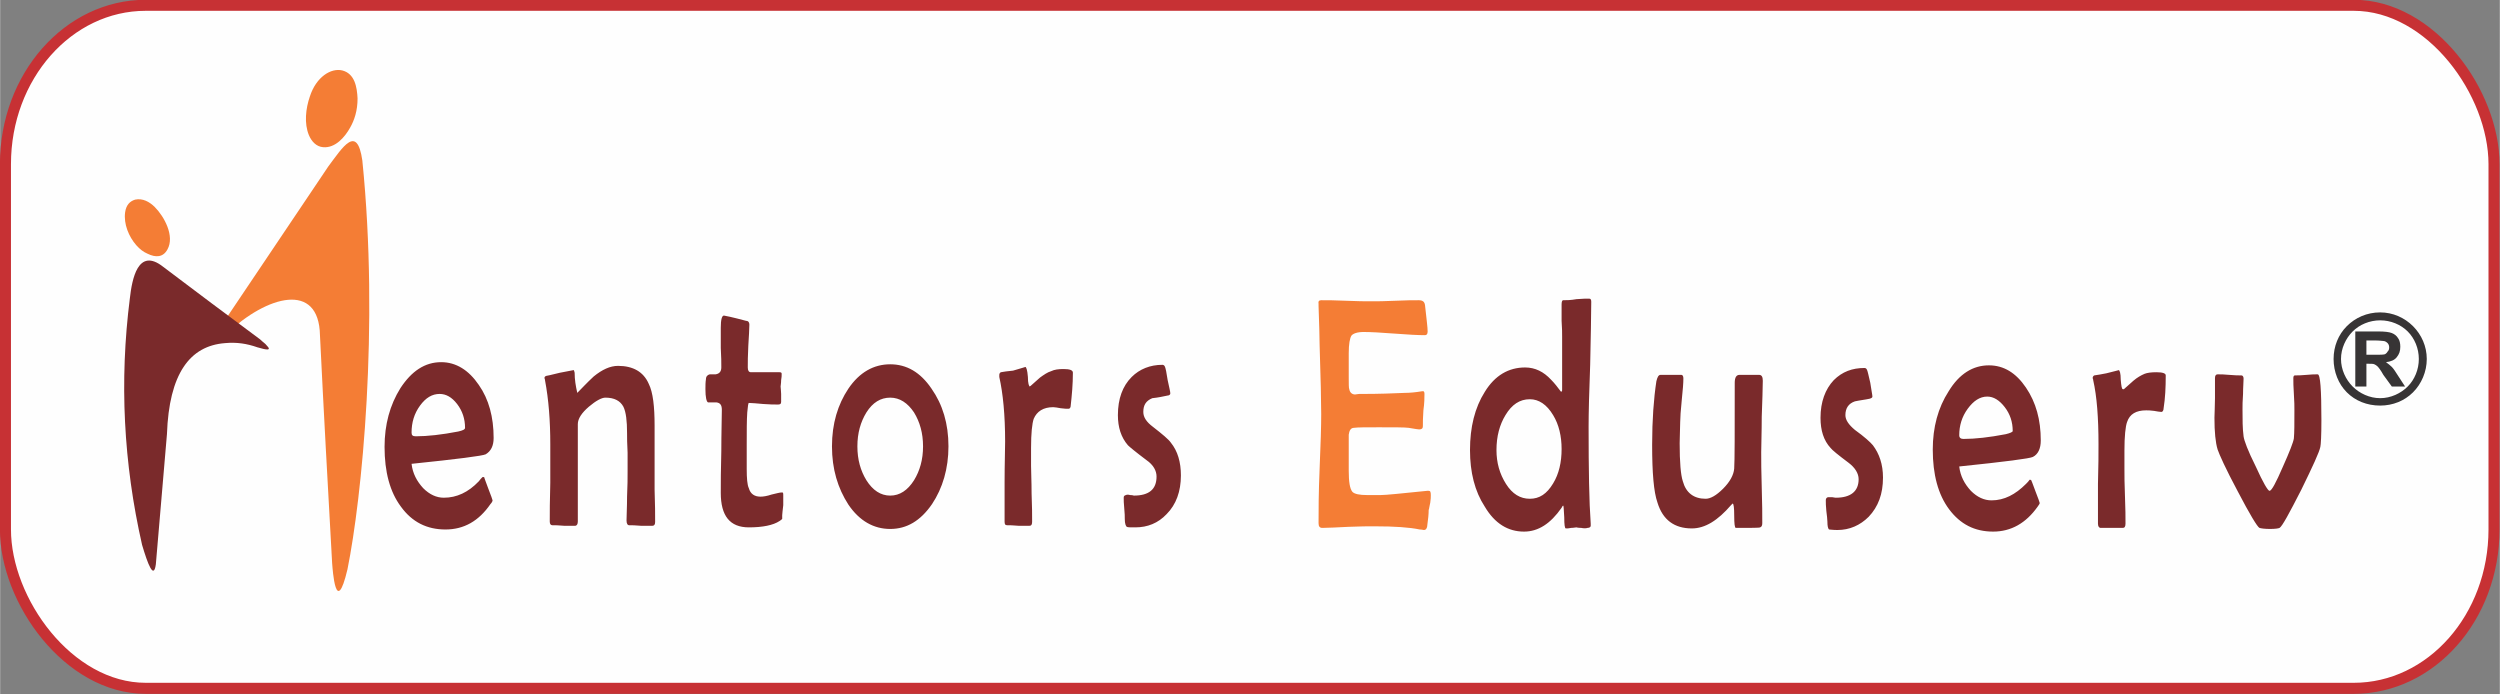 <?xml version="1.0" encoding="UTF-8"?>
<!DOCTYPE svg PUBLIC "-//W3C//DTD SVG 1.1//EN" "http://www.w3.org/Graphics/SVG/1.1/DTD/svg11.dtd">
<!-- Creator: CorelDRAW X7 -->
<svg xmlns="http://www.w3.org/2000/svg" xml:space="preserve" width="4.718in" height="1.31in" version="1.1" style="shape-rendering:geometricPrecision; text-rendering:geometricPrecision; image-rendering:optimizeQuality; fill-rule:evenodd; clip-rule:evenodd"
viewBox="0 0 4721 1311"
 xmlns:xlink="http://www.w3.org/1999/xlink">
 <rect x="0" y="0" width="4721" height="1311" fill="#808080" stroke="none"/>
 <defs>
  <style type="text/css">
   <![CDATA[
    .str0 {stroke:#C73134;stroke-width:20.845}
    .fil0 {fill:#FEFEFE}
    .fil2 {fill:#F47D35}
    .fil3 {fill:#7A2A2B}
    .fil5 {fill:#373435;fill-rule:nonzero}
    .fil4 {fill:#F47D35;fill-rule:nonzero}
    .fil1 {fill:#7A2A2B;fill-rule:nonzero}
   ]]>
  </style>
 </defs>
 <g id="Layer_x0020_1">
  <rect class="fil0 str0" x="10" y="10" width="4700" height="1290" rx="265" ry="300"/>
  <path class="fil1" d="M932 827c0,15 -5,25 -15,31 -6,3 -53,9 -140,18 2,18 10,33 22,46 12,12 25,18 39,18 24,0 46,-10 66,-31 2,-3 5,-6 7,-8 1,0 2,0 3,0 0,1 3,8 8,22 5,13 8,21 8,22 0,1 -1,4 -4,7 -22,32 -50,48 -85,48 -35,0 -63,-14 -84,-43 -21,-28 -31,-66 -31,-113 0,-42 10,-79 30,-111 21,-32 46,-49 77,-49 28,0 52,15 71,43 19,27 28,61 28,100zm-54 -19c0,-17 -5,-32 -15,-45 -10,-13 -21,-19 -33,-19 -14,0 -26,7 -37,22 -11,15 -16,32 -16,51 0,5 2,7 8,7 22,0 49,-3 80,-9 9,-2 13,-4 13,-7zm359 178c0,5 -2,7 -5,7 -5,0 -12,0 -22,0 -10,-1 -17,-1 -22,-1 -3,0 -5,-3 -5,-9 0,-10 1,-25 1,-45 1,-21 1,-36 1,-47 0,-8 0,-20 0,-36 -1,-17 -1,-29 -1,-37 0,-23 -2,-40 -7,-50 -6,-11 -17,-17 -34,-17 -7,0 -18,6 -31,17 -14,12 -21,23 -21,33l0 184c0,5 -2,8 -5,8 -4,0 -12,0 -21,0 -10,-1 -17,-1 -22,-1 -3,0 -5,-2 -5,-7 0,-16 0,-40 1,-73 0,-32 0,-56 0,-73 0,-44 -3,-84 -10,-121 0,-2 -1,-3 -1,-4 0,-2 1,-3 3,-4 1,0 10,-2 26,-6 17,-3 25,-5 26,-5 1,0 1,2 2,5 0,13 2,25 5,38 8,-8 18,-19 31,-31 16,-13 31,-20 46,-20 28,0 48,11 58,34 8,16 11,43 11,79 0,7 0,16 0,30 0,13 0,23 0,29 0,14 0,34 0,62 1,27 1,47 1,61zm242 -50c0,4 0,10 0,18 -1,10 -2,16 -2,19 0,4 0,6 0,7 -1,1 -3,3 -5,4 -12,8 -32,12 -58,12 -36,0 -53,-22 -53,-65 0,-18 0,-44 1,-79 0,-35 1,-61 1,-78 0,-9 -3,-13 -10,-14 -5,0 -11,0 -16,0 -3,-1 -5,-10 -5,-25 0,-6 0,-13 1,-19 0,-5 3,-8 7,-9 4,0 8,0 11,0 7,-1 11,-5 11,-13 0,-8 0,-21 -1,-37 0,-17 0,-30 0,-38 0,-15 2,-23 6,-23 1,0 16,3 42,10 4,0 6,3 6,7 0,9 -1,22 -2,40 -1,18 -1,32 -1,41 0,6 2,9 6,9l54 0c3,0 4,1 4,3 0,3 0,7 -1,12 0,6 -1,10 -1,12 0,3 1,8 1,14 0,7 0,11 0,15 0,4 -2,5 -6,5 -6,0 -16,0 -28,-1 -12,-1 -21,-2 -27,-2 -1,0 -2,6 -3,18 -1,14 -1,35 -1,61l0 46c0,17 1,30 4,36 3,11 11,16 22,16 5,0 12,-1 21,-4 9,-2 15,-4 20,-4 2,0 2,2 2,6zm312 -93c0,42 -11,79 -31,109 -22,32 -48,47 -79,47 -31,0 -58,-15 -79,-46 -20,-31 -31,-67 -31,-110 0,-43 11,-79 31,-109 21,-31 48,-46 79,-46 31,0 57,15 78,46 21,30 32,66 32,109zm-48 0c0,-25 -6,-46 -17,-64 -12,-18 -27,-28 -45,-28 -18,0 -33,9 -45,28 -11,18 -17,39 -17,64 0,25 6,46 17,64 12,19 27,29 45,29 18,0 33,-10 45,-29 11,-18 17,-39 17,-64zm283 -139c0,22 -2,43 -4,61 0,5 -2,7 -4,7 -4,0 -8,0 -15,-1 -6,-1 -11,-2 -14,-2 -19,0 -31,8 -37,22 -3,9 -5,27 -5,55l0 34c0,12 1,29 1,52 1,24 1,41 1,53 0,5 -1,8 -5,8 -4,0 -11,0 -21,0 -10,-1 -17,-1 -21,-1 -4,0 -5,-2 -5,-7 0,-17 0,-42 0,-75 0,-34 1,-59 1,-76 0,-50 -4,-91 -11,-122 0,-2 0,-3 0,-4 0,-2 1,-4 3,-5 5,-1 13,-2 23,-3 17,-5 24,-7 23,-7 2,0 4,6 5,19 0,12 2,18 4,18 0,0 0,-1 1,-1 6,-5 12,-11 18,-16 7,-5 14,-10 21,-12 6,-3 14,-4 23,-4 12,0 18,2 18,7zm204 194c0,30 -9,55 -27,73 -16,17 -36,25 -59,25 -9,0 -15,0 -16,-1 -2,-1 -4,-6 -4,-15 0,-4 0,-11 -1,-20 -1,-9 -1,-16 -1,-20 0,-3 1,-4 4,-5 2,-1 5,-1 8,0 5,0 7,1 7,1 29,0 43,-12 43,-36 0,-11 -6,-22 -19,-31 -20,-15 -32,-25 -35,-28 -13,-15 -19,-34 -19,-57 0,-31 9,-55 26,-72 15,-15 35,-23 58,-23 2,0 4,1 5,4 1,2 3,11 5,25 3,14 5,22 5,25 0,2 -2,4 -5,4 -9,2 -19,4 -29,5 -12,5 -17,13 -17,26 0,10 6,19 18,28 18,14 30,24 34,30 13,16 19,37 19,62z"/>
  <path class="fil2" d="M585 182c12,-37 40,-54 61,-49 24,6 28,32 29,53 0,23 -6,41 -14,55 -10,18 -28,39 -51,37 -13,-1 -22,-11 -27,-23 -9,-22 -6,-50 2,-73zm-166 431c67,-100 134,-199 201,-299 27,-36 54,-80 64,-11 32,315 -1,638 -28,772 -22,93 -28,1 -29,-11 -8,-144 -16,-287 -23,-431 -2,-102 -100,-75 -176,-3 -3,-6 -6,-12 -9,-17zm-164 -236c-10,3 -17,10 -19,24 -3,22 7,46 21,62 7,8 14,13 21,16 16,8 30,7 38,-8 14,-25 -6,-62 -24,-80 -10,-10 -23,-17 -37,-14z"/>
  <path class="fil3" d="M294 1066c-4,29 -15,0 -26,-37 -35,-154 -43,-309 -23,-466 4,-35 15,-97 63,-59 61,46 122,92 183,137 5,5 10,8 12,11 11,11 0,9 -17,4 -20,-7 -39,-10 -61,-8 -67,5 -106,58 -110,172 -7,82 -14,164 -21,246z"/>
  <path class="fil1" d="M2524 668c0,160 0,56 0,221 0,395 0,-616 0,-221zm481 -98c0,26 -1,66 -2,118 -2,53 -3,92 -3,118 0,81 1,142 4,183l0 4c0,2 -2,4 -6,4 -3,1 -7,1 -12,0 -6,0 -9,-1 -9,-1 -2,0 -5,1 -10,1 -4,1 -7,1 -10,1 -2,0 -3,-7 -3,-21 -1,-15 -1,-22 -2,-22 -1,0 -2,2 -3,4 -21,30 -44,45 -71,45 -30,0 -55,-15 -74,-47 -19,-29 -28,-65 -28,-107 0,-43 9,-80 28,-110 19,-31 45,-46 76,-46 19,0 35,8 49,23 7,7 13,15 19,23 2,-1 2,-2 2,-5l0 -99c0,-6 0,-17 -1,-30 0,-14 0,-24 0,-31 0,-5 1,-8 3,-8 6,0 14,0 25,-2 11,-1 19,-1 24,-1 3,0 4,2 4,6zm-56 278c0,-24 -5,-46 -16,-64 -12,-20 -27,-30 -44,-30 -19,0 -34,10 -46,30 -11,18 -17,40 -17,66 0,24 6,45 18,64 12,19 27,28 45,28 18,0 32,-9 44,-29 11,-18 16,-40 16,-65zm380 -129c0,15 -1,37 -2,68 0,30 -1,52 -1,67 0,15 0,38 1,67 1,30 1,52 1,67 0,4 -1,7 -4,8 -1,1 -17,1 -46,1 -2,0 -3,-8 -3,-23 0,-15 -1,-23 -3,-23 0,0 -1,1 -3,3 -25,29 -49,44 -74,44 -33,0 -55,-16 -65,-49 -7,-20 -10,-56 -10,-109 0,-47 3,-87 8,-120 2,-8 4,-12 8,-12 4,0 10,0 19,0 9,0 15,0 20,0 3,0 4,3 4,7 0,8 -1,21 -3,40 -2,20 -3,34 -3,42 0,12 -1,26 -1,40 0,36 2,60 6,72 6,22 21,33 43,33 9,0 20,-6 33,-19 13,-13 20,-26 21,-38 1,-15 1,-69 1,-162 0,-10 3,-15 9,-15l37 0c5,0 7,4 7,11zm227 183c0,31 -9,55 -27,74 -16,16 -36,25 -59,25 -9,0 -14,-1 -16,-1 -2,-2 -3,-7 -3,-15 0,-5 -1,-11 -2,-20 -1,-9 -1,-16 -1,-20 0,-3 1,-5 4,-6 2,0 5,0 8,0 5,1 7,1 7,1 28,0 43,-12 43,-35 0,-11 -7,-22 -19,-31 -20,-15 -31,-24 -34,-28 -13,-14 -19,-33 -19,-57 0,-30 9,-54 25,-71 16,-16 35,-23 58,-23 2,0 4,1 5,4 1,2 3,11 6,24 2,14 4,23 4,26 0,2 -2,3 -5,4 -9,2 -19,3 -28,5 -12,4 -18,13 -18,26 0,9 6,18 18,28 18,13 29,23 34,29 12,16 19,36 19,61zm298 -70c0,15 -5,26 -15,31 -6,3 -52,9 -139,18 2,18 10,33 22,46 12,12 25,18 39,18 24,0 45,-11 65,-31 3,-3 5,-5 7,-8 1,0 2,0 3,1 0,0 3,7 8,21 5,13 8,21 8,22 0,1 -1,3 -4,7 -22,31 -50,47 -84,47 -35,0 -62,-14 -83,-42 -21,-28 -31,-66 -31,-113 0,-42 10,-79 30,-110 20,-33 46,-49 76,-49 28,0 51,14 70,42 19,28 28,61 28,100zm-53 -18c0,-17 -5,-32 -15,-45 -10,-13 -21,-20 -33,-20 -14,0 -26,8 -37,23 -11,15 -16,32 -16,50 0,5 3,7 8,7 22,0 49,-3 80,-9 8,-2 13,-4 13,-6zm289 -105c0,23 -1,43 -4,62 0,4 -2,7 -4,7 -3,0 -8,-1 -14,-2 -7,-1 -12,-1 -15,-1 -19,0 -31,7 -36,22 -3,8 -5,27 -5,54l0 34c0,12 0,29 1,52 1,23 1,41 1,52 0,6 -2,8 -5,8 -5,0 -12,0 -21,0 -9,0 -16,0 -21,0 -3,0 -5,-3 -5,-8 0,-16 0,-41 0,-75 1,-33 1,-58 1,-75 0,-50 -3,-90 -10,-121 0,-2 -1,-3 -1,-4 0,-2 1,-4 3,-5 6,-1 14,-2 23,-4 16,-4 24,-6 23,-6 2,0 4,6 4,18 1,12 2,18 4,18 1,0 1,0 2,0 6,-5 12,-11 18,-16 7,-6 14,-10 21,-13 5,-2 13,-3 22,-3 12,0 18,2 18,6zm294 85c0,29 -1,46 -2,50 -2,10 -14,36 -36,81 -23,45 -36,69 -41,72 -2,1 -8,2 -18,2 -10,0 -17,-1 -20,-2 -4,-2 -18,-25 -41,-69 -23,-43 -35,-70 -38,-79 -4,-13 -6,-33 -6,-60 0,-8 1,-21 1,-37 0,-17 0,-30 0,-38 0,-5 2,-7 5,-7 5,0 13,0 22,1 10,1 18,1 23,1 2,0 4,2 4,6 0,7 -1,16 -1,29 -1,13 -1,22 -1,29 0,19 0,36 2,51 1,8 8,27 23,57 14,31 23,46 26,46 4,0 12,-15 25,-45 13,-29 20,-47 21,-54 1,-11 1,-28 1,-53 0,-7 0,-17 -1,-31 -1,-13 -1,-23 -1,-30 0,-3 1,-5 3,-5 5,0 12,0 22,-1 9,-1 16,-1 21,-1 5,0 7,29 7,87z"/>
  <path class="fil4" d="M2702 935c0,3 0,8 -1,14 -2,8 -2,12 -3,14 0,7 -1,18 -3,32 -1,4 -3,6 -6,6 -1,0 -4,-1 -8,-1 -19,-4 -47,-6 -86,-6 -10,0 -27,0 -49,1 -22,1 -38,2 -49,2 -5,0 -7,-3 -7,-9 0,-23 0,-57 2,-103 2,-46 3,-81 3,-103 0,-24 -1,-67 -3,-130 0,-17 -1,-41 -2,-74l0 -4c-1,-5 1,-7 5,-7 11,0 27,0 47,1 21,1 37,1 48,1 10,0 25,0 45,-1 19,-1 34,-1 44,-1 8,0 11,3 12,9 3,27 5,43 5,50 0,5 -2,7 -5,7 -13,0 -32,-1 -58,-3 -26,-2 -45,-3 -58,-3 -12,0 -20,3 -23,7 -3,5 -5,16 -5,33l0 46c0,13 0,20 1,22 1,6 5,10 11,10 2,0 5,-1 8,-1 3,0 6,0 7,0 30,0 56,-1 79,-2 9,0 20,-1 32,-3 4,-1 5,1 5,5 0,7 0,17 -2,31 -1,13 -1,23 -1,30 0,4 -2,6 -7,6 -2,0 -8,-1 -20,-3 -8,-1 -27,-1 -56,-1 -25,0 -40,0 -47,1 -6,0 -9,5 -10,13 0,-2 0,6 0,23l0 45c0,21 2,34 7,40 4,4 13,6 28,6l25 0c10,0 39,-3 88,-8l3 0c3,0 4,2 4,8z"/>
  <path class="fil5" d="M4495 590c24,0 46,10 62,26 16,16 26,38 26,62 0,24 -10,47 -26,63 -16,16 -38,25 -62,25 -25,0 -47,-9 -63,-25 -16,-16 -25,-39 -25,-63 0,-24 9,-46 25,-62 16,-16 38,-26 63,-26zm52 36c-13,-13 -32,-21 -52,-21 -20,0 -39,8 -52,21 -13,13 -22,32 -22,52 0,20 9,39 22,52 13,13 32,22 52,22 20,0 39,-9 52,-22 13,-13 21,-32 21,-52 0,-20 -8,-39 -21,-52zm-99 104l0 -104 44 0c11,0 20,1 25,3 5,2 9,5 12,10 3,4 4,10 4,16 0,8 -2,14 -7,20 -4,5 -11,8 -20,9 4,3 8,6 11,9 3,3 7,9 12,17l13 20 -25 0 -16 -22c-5,-9 -9,-14 -11,-16 -2,-2 -4,-3 -6,-4 -2,-1 -6,-1 -11,-1l-4 0 0 43 -21 0zm21 -60l16 0c10,0 16,0 19,-1 2,-1 4,-3 5,-5 2,-2 3,-4 3,-8 0,-3 -1,-6 -3,-8 -2,-2 -5,-4 -8,-4 -2,0 -7,-1 -16,-1l-16 0 0 27z"/>
 </g>
</svg>
